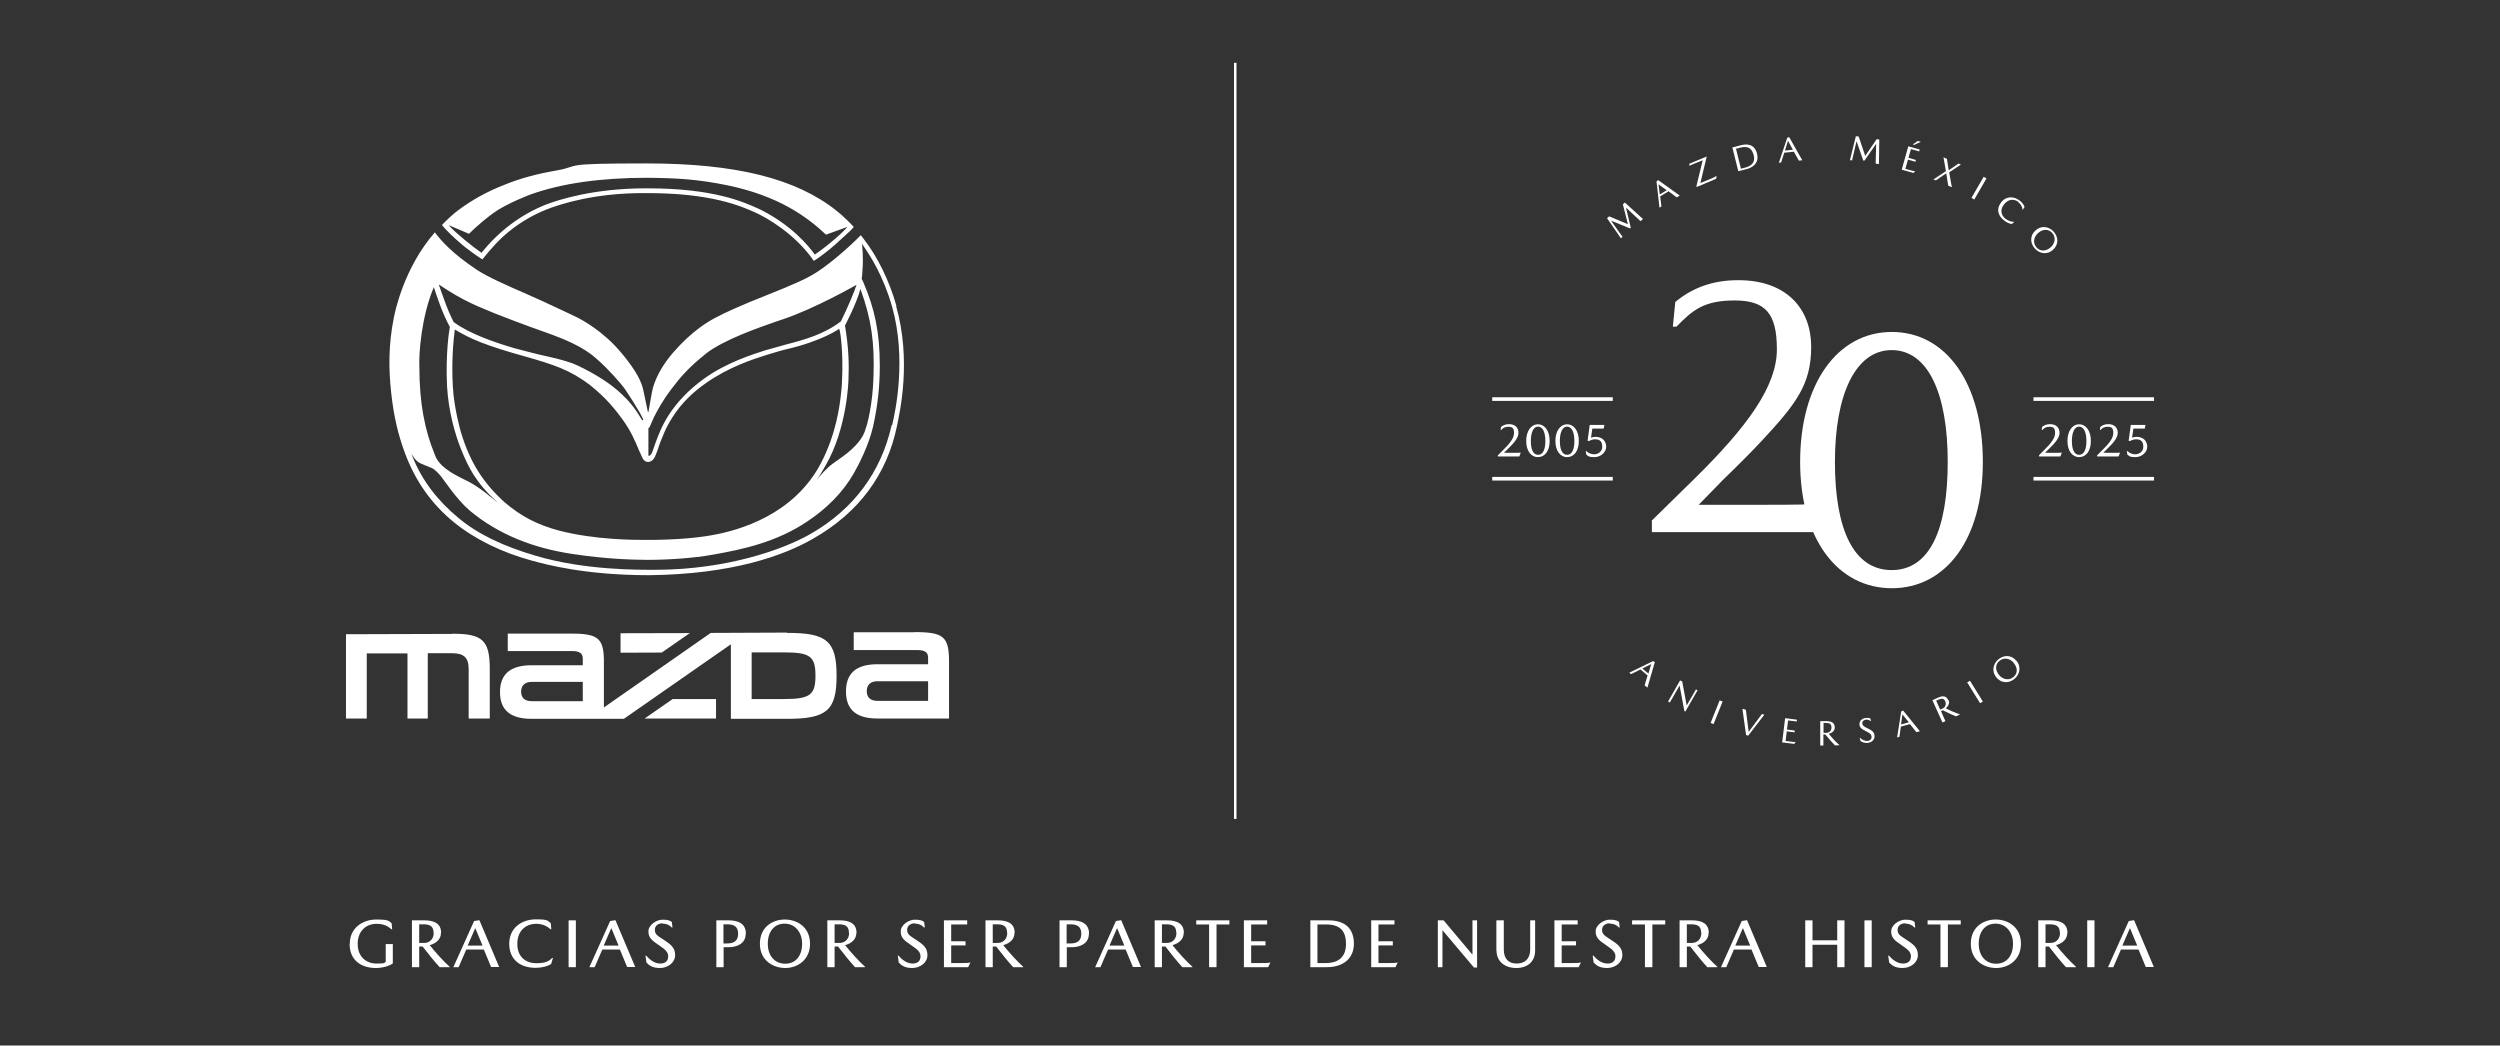 <?xml version="1.0" encoding="UTF-8"?>
<svg xmlns="http://www.w3.org/2000/svg" version="1.1" viewBox="0 0 1516 634">
  <rect x="0" y="0" width="1516" height="634" fill="#333333" stroke="none"/>
  <!-- Generator: Adobe Illustrator 29.7.1, SVG Export Plug-In . SVG Version: 2.1.1 Build 8)  -->
  <defs>
    <style>
      .st0 {
        fill: #fff;
      }
    </style>
  </defs>
  <g id="Layer_2">
    <g id="Capa_1">
      <g>
        <g>
          <g>
            <path class="st0" d="M1001.5,315.8l25.2-24.7c33.8-33.1,50.8-57.4,50.8-79.3s-7.1-29.6-25.6-29.6-25.4,5.7-35.3,15.9h-2.2l1.5-15c10.4-8.6,22.7-13.2,38.2-13.2,29.6,0,44.2,17.7,44.2,40.4s-9.1,34.5-29.4,56.4c-6.8,7.3-14.8,15.3-24.2,24.4l-14.6,15h38c19.7,0,30.5,0,39.3-1.1h2.2l-6.8,17.7h-101.1v-6.8h0Z"/>
            <path class="st0" d="M1202.4,280.1c0,47.3-22.7,76.6-55.2,76.6s-55.6-29.4-55.6-76.6,22.5-78.8,55.6-78.8,55.2,31.4,55.2,78.8ZM1112.7,280.1c0,41.7,11.7,65.6,34.4,65.6s34-23.8,34-65.6-12.1-67.8-34-67.8-34.4,26.9-34.4,67.8Z"/>
          </g>
          <g>
            <g>
              <path class="st0" d="M908.4,276l3.2-3.2c4.3-4.2,6.5-7.3,6.5-10.2s-.9-3.8-3.3-3.8-3.3.7-4.5,2h-.3l.2-1.9c1.3-1.1,2.9-1.7,4.9-1.7,3.8,0,5.7,2.3,5.7,5.2s-2.1,5.7-6.9,10.3l-1.9,1.8h0c0,.1,4.9.1,4.9.1,2.5,0,3.9,0,5-.1h.3l-.9,2.3h-13v-.9Z"/>
              <path class="st0" d="M939.7,267.4c0,6.1-2.9,9.8-7.1,9.8s-7.1-3.8-7.1-9.8,2.9-10.1,7.1-10.1,7.1,4,7.1,10.1ZM928.3,267.4c0,5.3,1.5,8.4,4.4,8.4s4.4-3.1,4.4-8.4-1.6-8.7-4.4-8.7-4.4,3.4-4.4,8.7Z"/>
              <path class="st0" d="M957.4,267.4c0,6.1-2.9,9.8-7.1,9.8s-7.1-3.8-7.1-9.8,2.9-10.1,7.1-10.1,7.1,4,7.1,10.1ZM945.9,267.4c0,5.3,1.5,8.4,4.4,8.4s4.4-3.1,4.4-8.4-1.6-8.7-4.4-8.7-4.4,3.4-4.4,8.7h0Z"/>
              <path class="st0" d="M967.2,266.4c-1.2,0-2.5.4-3.5,1h-1c0-.1,1.3-9.7,1.3-9.7h8.9l-.4,2.2h-6.9l-.8,5.5c.8-.3,1.8-.5,2.8-.5,4,0,6.4,2.6,6.4,6s-3.4,6.3-7.1,6.3-3.7-.6-5-1.6l-.3-2.1h.3c1.3,1.3,3.1,2,4.9,2s4.8-1.3,4.8-4.6-1.5-4.5-4.4-4.5h0Z"/>
            </g>
            <rect class="st0" x="904.9" y="240.9" width="73.1" height="2.2"/>
            <rect class="st0" x="904.9" y="289.2" width="73.1" height="2.2"/>
          </g>
          <g>
            <g>
              <path class="st0" d="M1236.5,276l3.2-3.2c4.3-4.2,6.5-7.3,6.5-10.2s-.9-3.8-3.3-3.8-3.2.7-4.5,2h-.3l.2-1.9c1.3-1.1,2.9-1.7,4.9-1.7,3.8,0,5.7,2.3,5.7,5.2s-2.1,5.7-6.9,10.3l-1.9,1.8h0c0,.1,4.9.1,4.9.1,2.5,0,3.9,0,5-.1h.3l-.9,2.3h-12.9v-.9h0Z"/>
              <path class="st0" d="M1267.9,267.4c0,6.1-2.9,9.8-7.1,9.8s-7.1-3.8-7.1-9.8,2.9-10.1,7.1-10.1,7.1,4,7.1,10.1ZM1256.4,267.4c0,5.3,1.5,8.4,4.4,8.4s4.4-3.1,4.4-8.4-1.6-8.7-4.4-8.7-4.4,3.4-4.4,8.7Z"/>
              <path class="st0" d="M1271.8,276l3.2-3.2c4.3-4.2,6.5-7.3,6.5-10.2s-.9-3.8-3.3-3.8-3.3.7-4.5,2h-.3l.2-1.9c1.3-1.1,2.9-1.7,4.9-1.7,3.8,0,5.7,2.3,5.7,5.2s-2.1,5.7-6.9,10.3l-1.9,1.8h0c0,.1,4.9.1,4.9.1,2.5,0,3.9,0,5-.1h.3l-.9,2.3h-13v-.9h0Z"/>
              <path class="st0" d="M1295.3,266.4c-1.2,0-2.5.4-3.5,1h-1c0-.1,1.3-9.7,1.3-9.7h8.9l-.4,2.2h-6.9l-.8,5.5c.8-.3,1.8-.5,2.8-.5,4,0,6.4,2.6,6.4,6s-3.4,6.3-7.1,6.3-3.7-.6-5-1.6l-.3-2.1h.3c1.3,1.3,3.1,2,4.9,2s4.8-1.3,4.8-4.6-1.5-4.5-4.4-4.5h0Z"/>
            </g>
            <rect class="st0" x="1233.1" y="240.9" width="73.1" height="2.2"/>
            <rect class="st0" x="1233.1" y="289.2" width="73.1" height="2.2"/>
          </g>
          <g>
            <path class="st0" d="M994.7,406l-5.6,2.8-1.1-.9,14.4-7,1.1.6-4.5,15.5-1.7-1.4,1.8-6-4.4-3.7h0ZM999.6,408.5l1.7-5.8h0c0,0-5.4,2.7-5.4,2.7l3.8,3.1h0Z"/>
            <path class="st0" d="M1028.3,418l1.1.6-7.4,12.9-.6-.3-2.9-15.5h0c0,0-5.9,10.3-5.9,10.3l-1.1-.6,7.3-12.8,1.3.7,2.7,14.5h0s5.6-9.7,5.6-9.7h0Z"/>
            <path class="st0" d="M1039.1,439.1l-1.8-.7,5.5-13.7,1.8.7-5.5,13.7h0Z"/>
            <path class="st0" d="M1058.8,445.7l-2.2-15.9,2.1.6,1.7,13.4h0s8-10.8,8-10.8l1.5.4-9.8,12.7-1.4-.4h0Z"/>
            <path class="st0" d="M1088.8,449.8h.1s-.8,1.3-.8,1.3l-7.4-.9,1.8-14.7,7.1.9v1.1c-.1,0-5.3-.6-5.3-.6l-.7,5.5,4.7.6v1.1c-.1,0-4.8-.6-4.8-.6l-.7,5.8,3,.4c1.3.2,2.2.3,3,.2h0Z"/>
            <path class="st0" d="M1112.6,441.1c0,2-1.5,3.3-3.6,3.9h0c1.7,2.2,4.5,5.2,6.5,6.9h0c0,.1-2.8.1-2.8.1-1.5-1.5-3.9-4.3-5.8-6.6h-1.2v6.7s-1.9,0-1.9,0v-14.8c0,0,3.6,0,3.6,0,3.1,0,5.2.9,5.2,3.8h0ZM1110.6,441.1c0-2.3-1.4-2.7-3.4-2.7h-1.4v6h1.8c2-.1,3-1.5,3-3.2h0Z"/>
            <path class="st0" d="M1131.5,436.4c-1.2.2-2.4.9-2.2,2.4.2,1.2,1,1.8,2.9,2.7,2.8,1.4,4.2,2.1,4.5,4.5.3,2.6-1.7,4.2-4.1,4.5-1.8.2-3.4-.4-4.4-1.2l-.5-1.9h.2c1.3,1.2,3,2.1,4.7,1.9,1.5-.2,2.5-1.2,2.3-2.7-.2-1.6-1.3-2.1-3.6-3.3-2.3-1.2-3.5-1.9-3.7-3.8-.3-2.5,1.8-3.9,3.7-4.1,1.3-.2,2.3,0,2.9.3l.4,1.6h-.2c-.8-.7-1.9-1-3-.9h0Z"/>
            <path class="st0" d="M1152.7,440.6l-.9,6.2-1.4.4,2.5-15.8,1.2-.5,10.1,12.5-2.1.6-3.9-4.9-5.5,1.5h0ZM1157.5,438l-3.8-4.7h-.1s-.8,6-.8,6l4.7-1.3h0Z"/>
            <path class="st0" d="M1181.6,424.5c.8,1.8,0,3.6-1.7,5h0c2.4,1.3,6.2,2.9,8.7,3.7h0c0,.1-2.5,1.2-2.5,1.2-2-.8-5.3-2.3-8-3.7l-1.1.5,2.7,6.1-1.8.8-6.1-13.5,3.3-1.5c2.8-1.3,5.1-1.3,6.3,1.4h0ZM1179.7,425.4c-.9-2.1-2.4-1.9-4.3-1.1l-1.3.6,2.4,5.4,1.6-.7c1.7-.9,2.2-2.6,1.5-4.2Z"/>
            <path class="st0" d="M1202.4,425.4l-1.7,1-7.8-12.6,1.7-1,7.8,12.6Z"/>
            <path class="st0" d="M1222.7,400.6c3.3,3.9,1.9,8.4-.9,10.9-3,2.6-7.6,3.4-11.1-.6-3.3-3.9-1.9-8.4.9-10.9,3-2.6,7.6-3.4,11,.6h0ZM1221.1,401.9c-2.5-2.9-6.1-3.3-8.7-1.1-2.5,2.1-2.7,5.5-.1,8.6,2.5,2.9,6.1,3.3,8.7,1.1,2.5-2.1,2.7-5.5,0-8.6h0Z"/>
          </g>
          <g>
            <path class="st0" d="M987.2,136.1l-3.1-12.2,1.2-1.1,11,10-1.5,1.3-8.8-8.2h0c0,0,2.9,12.2,2.9,12.2l-.5.4-11.5-4.7h0c0,0,7,9.8,7,9.8l-1,.9-8.4-12.2,1.3-1.1,11.5,4.8h0Z"/>
            <path class="st0" d="M1006.7,119l.8,6.2-1.2.7-1.8-15.9,1-.8,13.1,9.4-1.8,1.1-5-3.7-4.9,3h0ZM1010.6,115.3l-4.9-3.5h0c0,0,.8,6.1.8,6.1,0,0,4.2-2.5,4.2-2.5Z"/>
            <path class="st0" d="M1034.7,94.8l.2.4-3.8,15.8h0c6.8-2.7,8.1-3.3,9.7-4.3h.1c0,0-.2,1.7-.2,1.7l-11.8,5-.2-.5,3.8-15.7h0c0-.1-8.1,3.3-8.1,3.3v-1.2s10.3-4.3,10.3-4.3h0Z"/>
            <path class="st0" d="M1065.5,93.4c1.2,4.6-1.6,8-6.5,9.2l-4.9,1.2-3.6-14.4,5.4-1.4c4.9-1.2,8.4.4,9.6,5.2ZM1063.4,94c-1.1-4.2-3.6-5.6-7.9-4.5l-2.8.7,3,12.1,2.7-.7c4.3-1.1,6.1-3.7,5-7.7h0Z"/>
            <path class="st0" d="M1082,92.5l-1.9,6-1.4.2,5.1-15.2,1.2-.3,7.9,14-2.1.2-3-5.4-5.7.6h0ZM1087.2,90.8l-2.9-5.3h-.1l-1.8,5.8,4.8-.5h0Z"/>
            <path class="st0" d="M1130.9,94.8l7.1-10.4,1.6.2-.2,14.9-2-.3.3-12h0l-7.1,10.2h-.7c0,0-4.1-11.8-4.1-11.8h0l-2.7,11.7-1.3-.2,3.6-14.5,1.7.2,4,11.8h0,0Z"/>
            <path class="st0" d="M1161.3,103.7h.1s-1,1.2-1,1.2l-7.2-2,4-14.2,6.9,2-.3,1.1-5-1.4-1.5,5.3,4.5,1.3-.3,1.1-4.5-1.3-1.6,5.6,3,.8c1.3.4,2.2.6,3,.6h0ZM1161,87.9l-1.1-.3,3-2.1,1.9.5-3.9,1.8h0Z"/>
            <path class="st0" d="M1178.5,95.4l2.1.9,1.1,6.9h.1s5.8-4,5.8-4l1.5.6-7.1,4.7,1,5.8c.3,1.8.5,2.6.7,3.2h0c0,.1-2.3-.9-2.3-.9l-1.2-7.5h0s-6.3,4.3-6.3,4.3l-1.5-.6,7.6-5-1.5-8.5h0Z"/>
            <path class="st0" d="M1197.2,121l-1.7-1,7.4-12.8,1.7,1-7.4,12.8Z"/>
            <path class="st0" d="M1224,122.5c-2.6-2-6.1-2-8.8,1.5-2.7,3.5-1.5,6.8,1,8.7,1.9,1.4,3.8,1.9,5.2,1.8h.1c0,.1-1.5,1.3-1.5,1.3-1.2,0-3.1-.8-4.7-2.1-3.8-2.9-4.9-7-1.8-11,3.1-4,7.8-3.7,11.2-1.1,1.6,1.2,2.6,2.7,3,3.9l-1,1.6h-.2c-.2-1.6-1-3.3-2.6-4.5h0Z"/>
            <path class="st0" d="M1245,151.4c-3.8,3.5-8.3,2.2-10.9-.5-2.7-2.9-3.7-7.5.2-11.1,3.8-3.5,8.3-2.2,10.9.5,2.7,2.9,3.7,7.4-.2,11.1h0ZM1243.6,149.9c2.8-2.6,3.1-6.2.8-8.7-2.2-2.4-5.6-2.5-8.6.2-2.8,2.6-3.1,6.2-.8,8.7,2.2,2.4,5.6,2.5,8.6-.2h0Z"/>
          </g>
        </g>
        <rect class="st0" x="748.3" y="38.1" width="1.5" height="458.5"/>
        <g>
          <g id="script">
            <path class="st0" d="M274.1,384.4l-64.3.2v51.1h12.6v-39.5h24.7c0,0,0,39.5,0,39.5h12.3v-39.6h14.6c7.4,0,10.2,2.7,10.2,9.8v29.8h12.8v-29.9c0-17.5-4.3-21.6-23-21.5h0Z"/>
            <path class="st0" d="M554.5,383.4h-36.8v10.8h36.8c4.7-.1,8.3.2,8.3,4.7v3.9h-30.8c-12.8,0-19,5.5-19,16.5s6.2,16.4,19,16.4h43.5v-34.2c0-15.5-3.2-18.2-21.1-18.2h0ZM562.8,425h-30.8c-4.1,0-6.4-2.1-6.4-5.9s2.3-6,6.4-6h30.8c0,0,0,11.9,0,11.9h0Z"/>
            <polygon class="st0" points="418.3 383.9 376.3 384 376.3 395.8 401.3 395.7 418.3 383.9"/>
            <polygon class="st0" points="434.2 423.9 407.9 423.9 390.9 435.7 434.2 435.7 434.2 423.9"/>
            <path class="st0" d="M477.3,383.6l-46.3.2-64.8,45.2v-29.2c-.3-13.3-4.1-15.7-21.2-15.6h-37.1v10.6h37.1c4.8-.1,8.4.2,8.4,4.7v3.9h-31c-12.9,0-19.2,5.4-19.2,16.3s6.3,16.2,19.2,16.2h55.9l64.9-45.2h0v45.2h34.1c24.1,0,30-5.1,30-26.1s-5.9-26.1-30-26h0ZM353.4,425.2h-31c-4.2,0-6.4-2.1-6.4-5.8s2.3-5.9,6.4-5.9h31s0,11.7,0,11.7h0ZM475.4,423.9h-19.6s0-28.3,0-28.3h19.6c15.8,0,19.1,2.4,19.1,14.1s-3.3,14.2-19.1,14.2Z"/>
          </g>
          <g id="symbol">
            <g>
              <path class="st0" d="M507.3,127.8c-24.6-19.6-61.1-28.7-115.2-28.7s-38.6,1.4-54.7,4.3c-11.7,2-21.8,4.7-31.1,8.5-10.9,4.2-20.2,9.4-28.6,15.7-3,2.3-6.3,5.3-9.7,8.8,0,0,2.1,3.2,11.1,11,4.1,3.7,12,9.1,13.4,9.9,4.4-5.5,10-12,16-16.8,7.2-5.9,15.3-10.5,23.5-13.7,7.6-2.9,28.2-9.9,59.3-9.7,39.8-.2,58.2,7.9,67.2,12,5.9,2.7,23.4,12.3,35,29.1,1.8-1,8.7-6,13.2-10.1,9-8.1,10.1-9.2,11-10.5-.6-.7-6.5-6.9-10.5-9.8h0ZM459.8,126.5c-8.8-4-27-12.3-67.1-12.3h-.9c-31.9,0-53.4,7-61.1,10-15.2,6.1-28.4,16.2-38.7,29.1-5.2-3.5-15.9-12.2-19.9-16.7-.3-.3,12.3,5.2,12.3,5.2,0,0,5.8-6,14.6-12.5,8.2-6,22.6-11.3,22.8-11.4,18.7-6.7,42.3-10.1,70.9-10.1,18.4.2,30.3.9,48.6,4.6,31,6.5,48,19,59.6,29.9,1.5-.5,7.3-2.7,12.9-4.7-1.4,2.1-10.7,10.6-19.7,16.8-3.7-5.3-14.5-18.4-34.4-28h0Z"/>
              <path class="st0" d="M543.6,185.5c-4.3-15.2-11.4-29.7-19.7-40.4l-1.9-2.5c-6.5,6.7-17.6,16.4-25.7,21.8-6.6,4.4-14.3,7.8-31.9,14.8-14.5,5.7-26.5,11.2-28.6,12.5-5.7,2.7-16.1,8.8-27.6,22.1-5.8,6.7-10.2,14.1-12.3,21.5-.7,2.5-2.3,12.8-2.7,14.6,0,0-.2,0-.3,0-.5-1.8-2.3-11.6-3.1-14.6-1.7-6.5-7-14.2-13-21.3-10.8-13-23.5-20-28.4-22.3-.2,0-17.5-8.4-27.7-12.8-15.1-6.6-25-11-31.7-15.4-14.6-9.7-21.6-17.6-25.3-22.6-19.1,21.9-24.3,48.9-24.9,51.9-3.2,16-3.2,30.5-1.6,45.2,1.5,13.9,4.1,25.4,8.5,37.1,6.2,16.5,15.8,30.4,29.7,41.7,12.8,10.4,29.3,18.3,46.9,23.1,9.1,2.5,32.7,8.9,71.5,8.9,50.2-.6,81.3-11.8,99.2-22.1,28.3-16.1,44.9-39.4,50.9-68.2,1.8-8.8,8.9-39.8-.5-73h0ZM521.7,175c6.9,19,8.6,32.8,8,53.1-.5,17.4-3.8,29.5-4.8,31.9-1.3,5.2-5.6,10.9-14.2,17.1-.9.7-4.7,3.3-5.5,3.9-3.9,2.8-7.4,6.9-9.9,10,0,0-.2,0,0,0,1.9-2.6,3.4-5.5,5.2-8.5,13.3-22.7,14-52,14-52,.4-9.7.2-19.4-2.1-33.1,0,0,7-13.2,9.4-22.3h0ZM508.9,199.5c1,2,2.5,16.7,1.7,31.1,0,0,0,2.6-.5,7.1-.9,9.2-3.3,25.9-12.2,43-16.4,31.6-50,41-66,43.8-6.9,1.3-20.8,3-40.6,2.9-6.7,0-30.4,0-52.1-5.6-13.3-3.5-23.4-8.8-33.3-17.3-13-11.8-20.9-24.2-26.4-42.4,0,0-4.3-14.8-4.9-27.9-.4-6.1-.7-19.9,1.2-34.4,9.2,5.6,18.5,9.7,43.8,16.7,15.3,4.4,25.9,7.6,38.3,17.1,9.7,7.7,15.5,15.1,19.5,20.6,5.3,7.3,7.7,13.2,10.1,18.9,0,0,1,2.3,1.5,3.3,1,2.7,2.4,3.8,4.1,3.7,2,0,3.6-1.7,4.5-4.2.7-1.4,2.2-6.1,2.2-6.1,1.9-5,4.1-10.9,8.2-17.1,5-7.9,11.9-14.7,20.2-20.5,13.9-9.7,28.5-14.4,35.8-16.7,0,0,8.6-2.7,12-3.5,22.9-5.2,33-12.7,33-12.7h0ZM427.7,214.7c11.1-8.8,33-16.2,43.5-19.9,1.3-.4,2.3-.8,3.3-1.1,19.8-6.6,44.9-21,44.9-21-1,3.4-5.5,14.2-9.5,22.2-10.2,7.8-21.7,11-33.6,14.1-3.2.9-7.7,2.1-12.5,3.5-7.2,2.4-23.2,7.2-37.1,17.3-9,6.5-16.1,14-21.2,21.9-4.2,6.5-6.3,12.3-8.2,17.4-.9,2.3-1.1,3.5-2,5.5-.9,2.1-2.1,1.8-2.1,1.8,0-.4,0-16.8,0-16.8,0,0,.5,0,.8-.8.1-.3,2.1-4.8,2.5-5.7,1.9-3.8,5.2-10,10.5-17,4.9-6.5,10-12.8,20.8-21.4h0ZM265.9,172.4c16.2,10.9,24.7,13.6,34.3,17.7,14.9,5.9,30.4,11.4,34.7,12.9,19.2,7,25.3,13.2,28,15.6,6.1,5.4,13.8,14,16.4,17.8,0,.1,8.1,12,10.6,17.6.2.3.2.5.1.6,0,.1-.2.1-.3.2-.2.2-.7-.5-.8-.8-3.8-6.4-7.3-10.7-12-15.1-6.7-6.3-15.3-11.8-26.5-17.2-3.7-1.8-10.7-3.9-18.2-5.5-7-1.5-13.9-3.4-20.1-5-12.7-3.7-27.7-9-37-15.9,0,0-2.7-5.3-4.6-10.4-1.2-3.1-4.5-12.6-4.5-12.6h0ZM263.1,174.2c2.5,7.5,5,15.3,9.7,24.1-.3,1.2-2.7,15.8-1.7,36.1.9,15.1,4.7,28.5,8.4,37.8,4.5,11.2,9,20.4,22.1,32.4,0,.1,0,.2-.1,0-3-2.5-9.8-8.4-16.7-12.2-1.1-.6-2.5-1.3-4-2-6.1-3-15-7.7-17.2-14.9-6-14.5-9.3-31.1-9.3-53.2-.4-7.8,1.3-30.7,8.8-48.2h0ZM540.7,257.8c-6.5,28.9-23.3,51-48.7,65.7-17.6,10.2-51.9,21.7-92.7,22-12.6.1-44.8.3-74.5-8.5-19.6-5.8-34.8-12.9-46.9-23-12.6-10.5-22-22.6-27.8-37.2,0,0-.3-.8-.5-1.3,0-.2.1,0,.1,0l.7,1.1c1.2,1.8,2.5,3.4,4.2,4.2,1.9.9,4.5,1.9,6.5,2.7l.5.2c2,.8,4.5,3.5,6.1,5.5,1.7,2.1,9.1,13.5,17,20.3,17.3,14.5,38.5,22.9,62.9,26.5,21.4,3.2,36.5,3.4,44.8,3.5,12.6,0,27.9-1,39.6-3.1,18.8-3.3,39-7.7,57.7-20.3,11.4-7.6,21.3-17.3,28-29,3.4-5.9,9.2-17.5,11.7-28.3,2.8-12.6,4.1-24.2,4.1-37.1,0-19.9-3-34.3-10-50.6-.1-.3-.6-1.4-1-2.1.2-1.1.4-1.8.5-5.2.7-7.8-.3-16-.3-16l.6.9c4.3,6.3,12.2,18.1,17.7,37.4,8.7,31,2.2,62.5,0,71.7h0Z"/>
            </g>
          </g>
        </g>
      </g>
    </g>
  </g>
  <g id="Layer_5">
    <g>
      <path class="st0" d="M212.1,572.4c0-9.8,7.9-14.8,16.1-14.8s7.5,1,9.3,2.3l.3,3.6h-.5c-2.2-2.1-5.1-3.3-8.9-3.3-6.4,0-11.5,4.3-11.5,12.2s5.3,11.9,11.4,11.9,4.3-.5,5.6-1v-10.8h4.3v11.7c-2.1,1.6-6.3,2.8-10.3,2.8-9,0-15.9-4.8-15.9-14.6Z"/>
      <path class="st0" d="M267.4,565.7c0,3.8-2.8,6.3-6.7,7.4v.2c3.1,3.9,8.2,9.6,12,13v.2h-6.1c-2.7-2.9-7.1-8.3-10.3-12.5h-2.1v12.5h-4.4v-28.4h7.5c5.8,0,10.2,1.8,10.2,7.6ZM262.9,565.7c0-4.3-2.5-5.2-6.2-5.2h-2.5v11.3h3.3c3.5-.2,5.5-2.8,5.5-6.1Z"/>
      <path class="st0" d="M282.7,575.9l-4.6,10.6h-3.2l12.6-28,3.2-.5,12,28.4h-4.9l-4.4-10.6h-10.8ZM292.6,573.4l-4.3-10.4h-.2l-4.5,10.4h8.9Z"/>
      <path class="st0" d="M325.2,560.2c-6.3,0-11.5,4.1-11.5,12.2s5.4,11.7,11.5,11.7,7.7-1.4,9.7-3.2h.4l-1.1,3.7c-2,1.3-5.6,2.3-9.4,2.3-9.1,0-16-4.8-16-14.6s7.8-14.8,16.1-14.8,7,1,9.1,2.3l.3,3.7h-.5c-2.1-2-5.1-3.3-8.6-3.3Z"/>
      <path class="st0" d="M349.2,586.5h-4.4v-28.4h4.4v28.4Z"/>
      <path class="st0" d="M365.2,575.9l-4.6,10.6h-3.2l12.6-28,3.2-.5,12,28.4h-4.9l-4.4-10.6h-10.8ZM375.1,573.4l-4.3-10.4h-.2l-4.5,10.4h8.9Z"/>
      <path class="st0" d="M401.7,559.9c-2.2,0-4.6,1.2-4.6,3.9s1.4,3.5,4.8,5.7c4.9,3.2,7.5,5.1,7.5,9.7s-4.5,7.8-9.2,7.8-6.5-1.6-8.2-3.3l-.6-4.2h.5c2.4,2.9,5.4,4.8,8.5,4.8s4.8-1.6,4.8-4.4-2.1-4.3-5.9-6.9c-4-2.7-6.1-4.4-6.1-8.2s4.7-7.1,8.5-7.1,4.6.6,5.7,1.4l.4,3.3h-.5c-1.5-1.6-3.3-2.3-5.4-2.3Z"/>
      <path class="st0" d="M452.2,566.2c0,5.8-4.9,8.2-10.6,8.2h-2.8v12.1h-4.4v-28.4h7.5c5.7,0,10.4,1.9,10.4,8.1ZM447.6,566.2c0-4.3-2.5-5.7-6.6-5.7h-2.3v11.6h2.3c4,0,6.6-1.5,6.6-5.9Z"/>
      <path class="st0" d="M491.2,572.3c0,9.9-7.7,14.7-15,14.7s-15.4-4.5-15.4-14.7,7.7-14.7,15.1-14.7,15.3,4.5,15.3,14.7ZM486.4,572.3c0-7-4.3-12.2-10.6-12.2s-10.2,4.8-10.2,12.2,4.3,12.1,10.6,12.1,10.2-4.8,10.2-12.1Z"/>
      <path class="st0" d="M519.3,565.7c0,3.8-2.8,6.3-6.7,7.4v.2c3.1,3.9,8.2,9.6,12,13v.2h-6.1c-2.7-2.9-7.1-8.3-10.3-12.5h-2.1v12.5h-4.4v-28.4h7.5c5.8,0,10.2,1.8,10.2,7.6ZM514.8,565.7c0-4.3-2.5-5.2-6.2-5.2h-2.5v11.3h3.3c3.5-.2,5.5-2.8,5.5-6.1Z"/>
      <path class="st0" d="M554.7,559.9c-2.2,0-4.6,1.2-4.6,3.9s1.4,3.5,4.8,5.7c4.9,3.2,7.5,5.1,7.5,9.7s-4.5,7.8-9.2,7.8-6.5-1.6-8.2-3.3l-.6-4.2h.5c2.4,2.9,5.4,4.8,8.5,4.8s4.8-1.6,4.8-4.4-2.1-4.3-5.9-6.9c-4-2.7-6.1-4.4-6.1-8.2s4.7-7.1,8.5-7.1,4.6.6,5.7,1.4l.4,3.3h-.5c-1.5-1.6-3.3-2.3-5.4-2.3Z"/>
      <path class="st0" d="M588.2,583.6h.3l-1.4,2.9h-14.7v-28.4h14.1v2.5h-9.7v10.2h8.7v2.5h-8.7v10.7h5.5c2.7,0,4.4,0,6-.3Z"/>
      <path class="st0" d="M615.2,565.7c0,3.8-2.8,6.3-6.7,7.4v.2c3.1,3.9,8.2,9.6,12,13v.2h-6.1c-2.7-2.9-7.1-8.3-10.3-12.5h-2.1v12.5h-4.4v-28.4h7.5c5.8,0,10.2,1.8,10.2,7.6ZM610.7,565.7c0-4.3-2.5-5.2-6.2-5.2h-2.5v11.3h3.3c3.5-.2,5.5-2.8,5.5-6.1Z"/>
      <path class="st0" d="M660.3,566.2c0,5.8-4.9,8.2-10.6,8.2h-2.8v12.1h-4.4v-28.4h7.5c5.7,0,10.4,1.9,10.4,8.1ZM655.7,566.2c0-4.3-2.5-5.7-6.6-5.7h-2.3v11.6h2.3c4,0,6.6-1.5,6.6-5.9Z"/>
      <path class="st0" d="M671.9,575.9l-4.6,10.6h-3.2l12.6-28,3.2-.5,12,28.4h-4.9l-4.4-10.6h-10.8ZM681.8,573.4l-4.3-10.4h-.2l-4.5,10.4h8.9Z"/>
      <path class="st0" d="M717.8,565.7c0,3.8-2.8,6.3-6.7,7.4v.2c3.1,3.9,8.2,9.6,12,13v.2h-6.1c-2.7-2.9-7.1-8.3-10.3-12.5h-2.1v12.5h-4.4v-28.4h7.5c5.8,0,10.2,1.8,10.2,7.6ZM713.3,565.7c0-4.3-2.5-5.2-6.2-5.2h-2.5v11.3h3.3c3.5-.2,5.5-2.8,5.5-6.1Z"/>
      <path class="st0" d="M725.5,558.1h20v2.5h-7.8v25.9h-4.5v-25.9h-7.8v-2.5Z"/>
      <path class="st0" d="M770.1,583.6h.3l-1.4,2.9h-14.7v-28.4h14.1v2.5h-9.7v10.2h8.7v2.5h-8.7v10.7h5.5c2.7,0,4.4,0,6-.3Z"/>
      <path class="st0" d="M821,572.3c0,9.1-6.7,14.2-16.4,14.2h-10v-28.4h10.9c9.8,0,15.5,4.6,15.5,14.2ZM816.2,572.3c0-8-3.8-11.7-12-11.7h-5.3v23.4h5c8.1,0,12.3-4,12.3-11.6Z"/>
      <path class="st0" d="M847.3,583.6h.3l-1.4,2.9h-14.7v-28.4h14.1v2.5h-9.7v10.2h8.7v2.5h-8.7v10.7h5.5c2.7,0,4.4,0,6-.3Z"/>
      <path class="st0" d="M892.8,558.1h2.9v28.6h-1.9l-18.9-22.4h-.2v22.2s-2.8,0-2.8,0v-28.4h3.5l17.4,20.7h.1v-20.7Z"/>
      <path class="st0" d="M907.4,576.5v-18.4h4.5v17.7c0,5.6,2.9,8.5,7.8,8.5s8.2-2.8,8.2-8.5v-17.7h3v18.4c0,6.4-4.4,10.5-11.4,10.5s-12-4-12-10.5Z"/>
      <path class="st0" d="M958.4,583.6h.3l-1.4,2.9h-14.7v-28.4h14.1v2.5h-9.7v10.2h8.7v2.5h-8.7v10.7h5.5c2.7,0,4.4,0,6-.3Z"/>
      <path class="st0" d="M976.1,559.9c-2.2,0-4.6,1.2-4.6,3.9s1.4,3.5,4.8,5.7c4.9,3.2,7.5,5.1,7.5,9.7s-4.5,7.8-9.2,7.8-6.5-1.6-8.2-3.3l-.6-4.2h.5c2.4,2.9,5.4,4.8,8.5,4.8s4.8-1.6,4.8-4.4-2.1-4.3-5.9-6.9c-4-2.7-6.1-4.4-6.1-8.2s4.7-7.1,8.5-7.1,4.6.6,5.7,1.4l.4,3.3h-.5c-1.5-1.6-3.3-2.3-5.4-2.3Z"/>
      <path class="st0" d="M989.8,558.1h20v2.5h-7.8v25.9h-4.5v-25.9h-7.8v-2.5Z"/>
      <path class="st0" d="M1036.1,565.7c0,3.8-2.8,6.3-6.7,7.4v.2c3.1,3.9,8.2,9.6,12,13v.2h-6.1c-2.7-2.9-7.1-8.3-10.3-12.5h-2.1v12.5h-4.4v-28.4h7.5c5.8,0,10.2,1.8,10.2,7.6ZM1031.6,565.7c0-4.3-2.5-5.2-6.2-5.2h-2.5v11.3h3.3c3.5-.2,5.5-2.8,5.5-6.1Z"/>
      <path class="st0" d="M1051.4,575.9l-4.6,10.6h-3.2l12.6-28,3.2-.5,12,28.4h-4.9l-4.4-10.6h-10.8ZM1061.3,573.4l-4.3-10.4h-.2l-4.5,10.4h8.9Z"/>
      <path class="st0" d="M1099.1,570.2h15v-12.1h4.4v28.4h-4.4v-13.6h-15v13.6h-4.4v-28.4h4.4v12.1Z"/>
      <path class="st0" d="M1135,586.5h-4.4v-28.4h4.4v28.4Z"/>
      <path class="st0" d="M1155.3,559.9c-2.2,0-4.6,1.2-4.6,3.9s1.4,3.5,4.8,5.7c4.9,3.2,7.5,5.1,7.5,9.7s-4.5,7.8-9.2,7.8-6.5-1.6-8.2-3.3l-.6-4.2h.5c2.4,2.9,5.4,4.8,8.5,4.8s4.8-1.6,4.8-4.4-2.1-4.3-5.9-6.9c-4-2.7-6.1-4.4-6.1-8.2s4.7-7.1,8.5-7.1,4.6.6,5.7,1.4l.4,3.3h-.5c-1.5-1.6-3.3-2.3-5.4-2.3Z"/>
      <path class="st0" d="M1169,558.1h20v2.5h-7.8v25.9h-4.5v-25.9h-7.8v-2.5Z"/>
      <path class="st0" d="M1225.5,572.3c0,9.9-7.7,14.7-15,14.7s-15.4-4.5-15.4-14.7,7.7-14.7,15.1-14.7,15.3,4.5,15.3,14.7ZM1220.7,572.3c0-7-4.3-12.2-10.6-12.2s-10.2,4.8-10.2,12.2,4.3,12.1,10.6,12.1,10.2-4.8,10.2-12.1Z"/>
      <path class="st0" d="M1253.6,565.7c0,3.8-2.8,6.3-6.7,7.4v.2c3.1,3.9,8.2,9.6,12,13v.2h-6.1c-2.7-2.9-7.1-8.3-10.3-12.5h-2.1v12.5h-4.4v-28.4h7.5c5.8,0,10.2,1.8,10.2,7.6ZM1249.1,565.7c0-4.3-2.5-5.2-6.2-5.2h-2.5v11.3h3.3c3.5-.2,5.5-2.8,5.5-6.1Z"/>
      <path class="st0" d="M1270.1,586.5h-4.4v-28.4h4.4v28.4Z"/>
      <path class="st0" d="M1286.1,575.9l-4.6,10.6h-3.2l12.6-28,3.2-.5,12,28.4h-4.9l-4.4-10.6h-10.8ZM1296,573.4l-4.3-10.4h-.2l-4.5,10.4h8.9Z"/>
    </g>
  </g>
</svg>